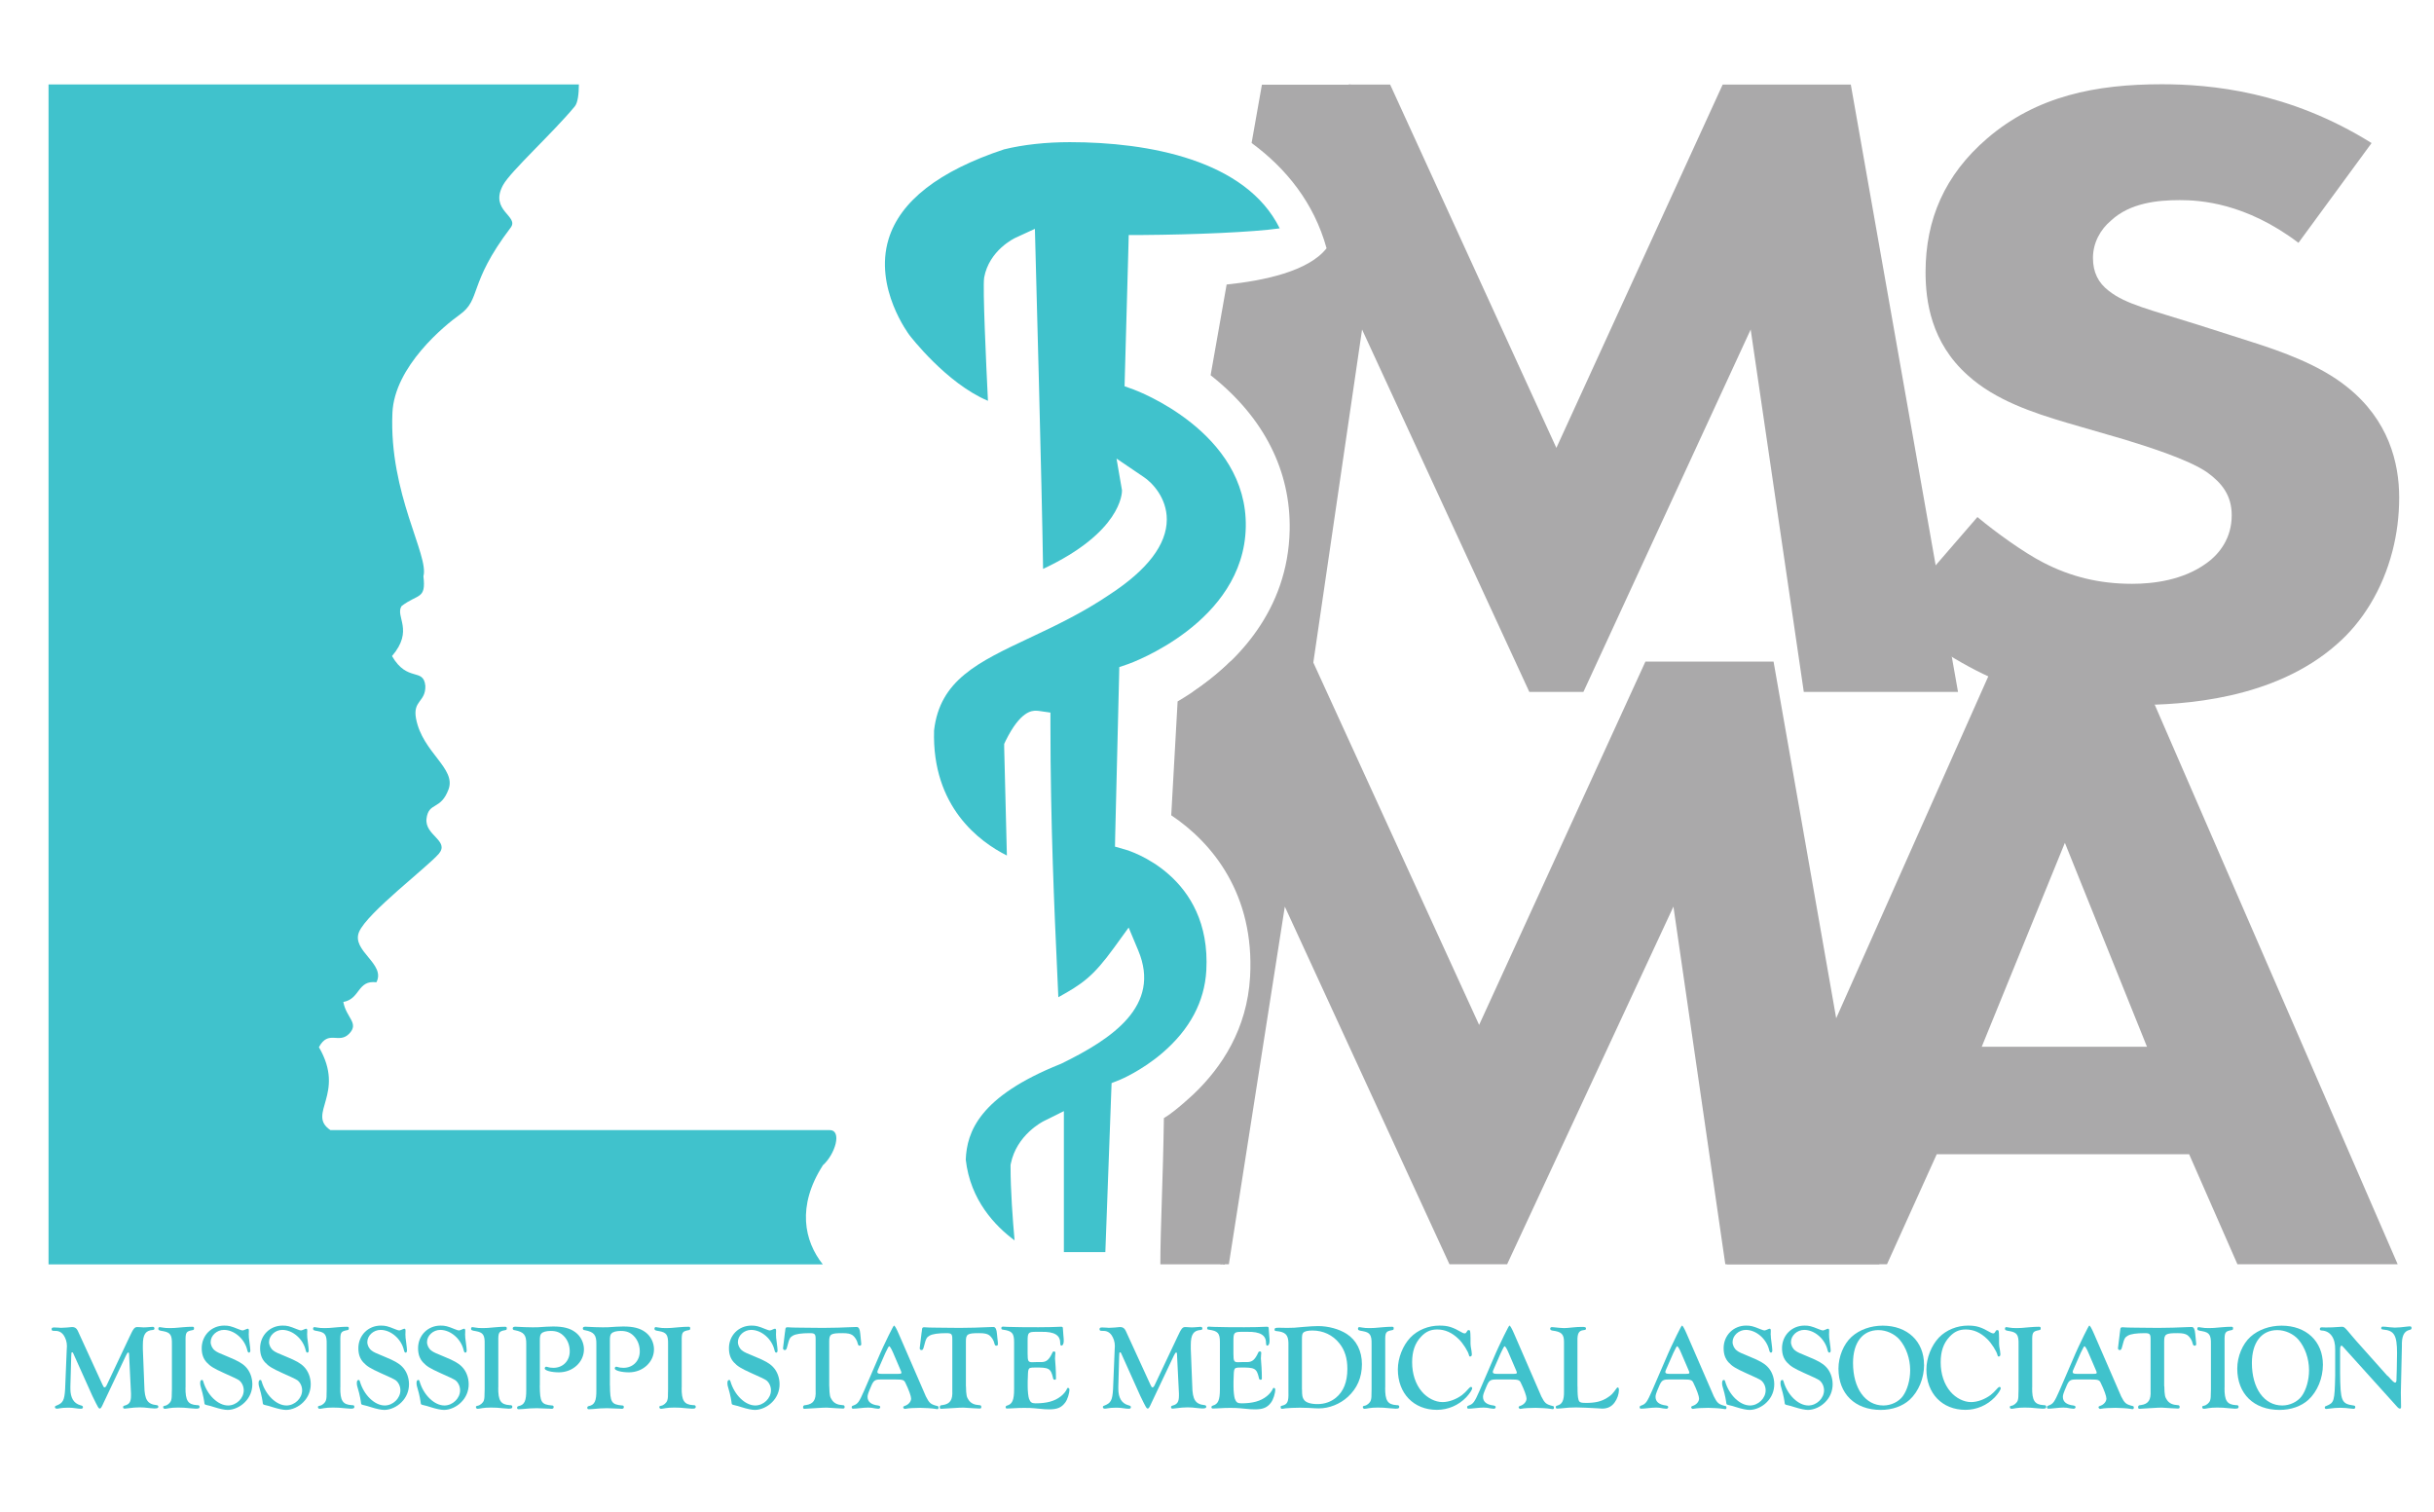 <?xml version="1.0" encoding="UTF-8"?>
<svg xmlns="http://www.w3.org/2000/svg" id="Layer_1" version="1.1" viewBox="0 0 351 218">
  <!-- Generator: Adobe Illustrator 29.2.1, SVG Export Plug-In . SVG Version: 2.1.0 Build 116)  -->
  <defs>
    <style>
      .st0 {
        fill: #40c2cc;
      }

      .st1 {
        fill: #aaa9aa;
      }
    </style>
  </defs>
  <path class="st1" d="M174.85,181.97c-.02-.12-.04-.25-.06-.37.02.12.04.25.06.37"></path>
  <path class="st1" d="M174.96,182.75c-.01-.08-.02-.18-.04-.26.01.08.02.18.04.26"></path>
  <path class="st0" d="M14.72,199.56c.18.4.24.51.37.51.09,0,.23-.14.32-.37l3.24-6.86c.6-1.3.75-1.47,1.18-1.47l.37.02c.18.02.35.03.51.03.25,0,.54-.02.88-.05.14-.02.32-.03.4-.03.19,0,.28.07.28.24,0,.14-.07.19-.23.21-1.05.07-1.44.65-1.44,2.16v.58l.21,5.31c.03,2.02.46,2.65,1.77,2.79.18.02.25.09.25.25,0,.17-.16.23-.58.23-.1,0-.3-.02-.54-.04-.65-.09-1.24-.12-1.56-.12-.54,0-.88.03-2.12.18h-.05c-.16,0-.23-.07-.23-.21,0-.12.05-.18.24-.23.67-.18.9-.54.9-1.42v-.32l-.28-5.68c0-.16-.04-.23-.11-.23-.09,0-.19.12-.35.47l-3.23,6.82c-.28.63-.39.79-.51.79-.19,0-.23-.05-1.09-1.82l-2.75-6.12c-.05-.14-.09-.16-.16-.16-.12,0-.12.02-.14.6l-.12,4.33v.32c0,1.32.49,2.1,1.42,2.37.3.07.39.14.39.28,0,.16-.09.23-.3.23-.23,0-.26,0-1.16-.12-.16-.02-.39-.03-.74-.03-.44,0-.84.03-1.16.09-.16.04-.33.05-.4.05-.18,0-.28-.09-.28-.23,0-.1.05-.16.21-.21.95-.37,1.16-.75,1.26-2.37l.23-5.63.03-.58c0-.61-.18-1.14-.49-1.6-.35-.46-.75-.63-1.39-.6-.24,0-.33-.05-.33-.25,0-.17.09-.24.37-.24q.09,0,.7.03c.09.02.21.02.35.02.26,0,.53-.02.79-.04.33-.03.65-.07.75-.07.39,0,.63.16.81.53l3.51,7.66Z"></path>
  <path class="st0" d="M26.75,200.09c-.02,1.88.35,2.46,1.63,2.54.32,0,.4.05.4.25,0,.21-.12.26-.54.26-.18,0-.4-.02-.7-.05-.93-.09-1.19-.11-1.84-.11-.54,0-.96.03-1.3.09-.26.05-.51.09-.61.09-.18,0-.26-.11-.26-.26,0-.11.05-.14.25-.18.35-.05.77-.4.89-.75.1-.37.1-.42.12-1.63v-6.45c.03-1.37-.21-1.74-1.28-1.93-.58-.09-.68-.14-.68-.35,0-.14.07-.23.19-.23.09,0,.25.03.47.07.21.05.58.07,1.05.07.4,0,.79-.02,1.81-.12.58-.05.96-.07,1.37-.07.21,0,.26.05.26.21,0,.21-.03.24-.24.28-.91.17-1,.32-.98,1.63v6.65Z"></path>
  <path class="st0" d="M35.88,192.53c0,.28,0,.32.12,1.21.05.35.1.84.1,1,0,.19-.07.32-.19.32s-.19-.11-.24-.32c-.37-1.65-1.88-2.96-3.38-2.96-1.02,0-1.91.82-1.91,1.75,0,.46.24.96.63,1.24.3.23.56.35,1.91.9,1.37.56,2.02.93,2.51,1.44.6.61.96,1.54.96,2.51s-.37,1.88-1.07,2.58c-.67.69-1.65,1.12-2.49,1.12-.42,0-1.11-.14-1.93-.4-.6-.19-.61-.19-.88-.25-.35-.09-.39-.09-.46-.14-.07-.07-.09-.12-.12-.46-.02-.21-.14-.75-.24-1.18-.33-1.14-.33-1.16-.33-1.47,0-.28.09-.42.26-.42.09,0,.14.05.18.21.56,1.95,2.12,3.47,3.58,3.47,1.19,0,2.26-1.03,2.26-2.19,0-.56-.26-1.12-.67-1.44q-.32-.23-2.23-1.07c-1.44-.65-1.93-.96-2.44-1.51-.49-.53-.72-1.19-.72-2.05,0-1.84,1.4-3.26,3.24-3.26.67,0,.96.07,2.12.54.28.11.44.16.54.16q.12,0,.58-.21s.09-.04.14-.04c.14,0,.18.07.18.32l-.02.6Z"></path>
  <path class="st0" d="M44.3,192.53c0,.28,0,.32.12,1.21.05.35.1.84.1,1,0,.19-.07.32-.19.32s-.19-.11-.24-.32c-.37-1.65-1.88-2.96-3.38-2.96-1.02,0-1.91.82-1.91,1.75,0,.46.24.96.63,1.24.3.23.56.35,1.91.9,1.37.56,2.02.93,2.51,1.44.6.61.96,1.54.96,2.51s-.37,1.88-1.07,2.58c-.67.69-1.65,1.12-2.49,1.12-.42,0-1.11-.14-1.93-.4-.6-.19-.61-.19-.88-.25-.35-.09-.39-.09-.46-.14-.07-.07-.09-.12-.12-.46-.02-.21-.14-.75-.24-1.18-.33-1.14-.33-1.16-.33-1.47,0-.28.09-.42.26-.42.09,0,.14.05.18.21.56,1.95,2.12,3.47,3.58,3.47,1.19,0,2.26-1.03,2.26-2.19,0-.56-.26-1.12-.67-1.44q-.32-.23-2.23-1.07c-1.44-.65-1.93-.96-2.44-1.51-.49-.53-.72-1.19-.72-2.05,0-1.84,1.4-3.26,3.24-3.26.67,0,.96.07,2.12.54.28.11.44.16.54.16q.12,0,.58-.21s.09-.04.14-.04c.14,0,.18.07.18.32l-.02.6Z"></path>
  <path class="st0" d="M49.07,200.09c-.02,1.88.35,2.46,1.63,2.54.32,0,.4.05.4.25,0,.21-.12.26-.54.26-.18,0-.4-.02-.7-.05-.93-.09-1.19-.11-1.84-.11-.54,0-.96.03-1.3.09-.26.05-.51.09-.61.09-.18,0-.26-.11-.26-.26,0-.11.05-.14.25-.18.35-.05.77-.4.89-.75.11-.37.11-.42.12-1.63v-6.45c.03-1.37-.21-1.74-1.28-1.93-.58-.09-.68-.14-.68-.35,0-.14.07-.23.19-.23.09,0,.25.03.47.07.21.05.58.07,1.05.07.4,0,.79-.02,1.81-.12.58-.05.96-.07,1.37-.07.21,0,.26.05.26.21,0,.21-.03.24-.24.28-.91.17-1,.32-.98,1.63v6.65Z"></path>
  <path class="st0" d="M58.47,192.53c0,.28,0,.32.12,1.21.05.35.1.84.1,1,0,.19-.07.32-.19.32s-.19-.11-.24-.32c-.37-1.65-1.88-2.96-3.38-2.96-1.02,0-1.91.82-1.91,1.75,0,.46.24.96.63,1.24.3.23.56.35,1.91.9,1.37.56,2.02.93,2.51,1.44.6.61.96,1.54.96,2.51s-.37,1.88-1.07,2.58c-.67.69-1.65,1.12-2.49,1.12-.42,0-1.11-.14-1.93-.4-.6-.19-.61-.19-.88-.25-.35-.09-.39-.09-.46-.14-.07-.07-.09-.12-.12-.46-.02-.21-.14-.75-.24-1.18-.33-1.14-.33-1.16-.33-1.47,0-.28.09-.42.26-.42.09,0,.14.05.18.21.56,1.95,2.12,3.47,3.58,3.47,1.19,0,2.26-1.03,2.26-2.19,0-.56-.26-1.12-.67-1.44q-.32-.23-2.23-1.07c-1.44-.65-1.93-.96-2.44-1.51-.49-.53-.72-1.19-.72-2.05,0-1.84,1.4-3.26,3.24-3.26.67,0,.96.07,2.12.54.28.11.44.16.54.16q.12,0,.58-.21s.09-.04.14-.04c.14,0,.18.07.18.32l-.02.6Z"></path>
  <path class="st0" d="M67.08,192.53c0,.28,0,.32.12,1.21.05.35.1.84.1,1,0,.19-.07.32-.19.32s-.19-.11-.24-.32c-.37-1.65-1.88-2.96-3.38-2.96-1.02,0-1.91.82-1.91,1.75,0,.46.24.96.63,1.24.3.23.56.35,1.91.9,1.37.56,2.02.93,2.51,1.44.6.61.96,1.54.96,2.51s-.37,1.88-1.07,2.58c-.67.69-1.65,1.12-2.49,1.12-.42,0-1.11-.14-1.93-.4-.6-.19-.61-.19-.88-.25-.35-.09-.39-.09-.46-.14-.07-.07-.09-.12-.12-.46-.02-.21-.14-.75-.24-1.18-.33-1.14-.33-1.16-.33-1.47,0-.28.09-.42.26-.42.09,0,.14.05.18.21.56,1.95,2.12,3.47,3.58,3.47,1.19,0,2.26-1.03,2.26-2.19,0-.56-.26-1.12-.67-1.44q-.32-.23-2.23-1.07c-1.44-.65-1.93-.96-2.44-1.51-.49-.53-.72-1.19-.72-2.05,0-1.84,1.4-3.26,3.24-3.26.67,0,.96.07,2.12.54.28.11.44.16.54.16q.12,0,.58-.21s.09-.04.14-.04c.14,0,.18.07.18.32l-.02.6Z"></path>
  <path class="st0" d="M71.85,200.09c-.02,1.88.35,2.46,1.63,2.54.32,0,.4.05.4.25,0,.21-.12.26-.54.26-.18,0-.4-.02-.7-.05-.93-.09-1.19-.11-1.84-.11-.54,0-.96.03-1.3.09-.26.05-.51.09-.61.09-.17,0-.26-.11-.26-.26,0-.11.05-.14.24-.18.35-.05.77-.4.9-.75.1-.37.1-.42.12-1.63v-6.45c.04-1.37-.21-1.74-1.28-1.93-.58-.09-.68-.14-.68-.35,0-.14.07-.23.19-.23.09,0,.25.03.47.07.21.05.58.07,1.05.07.4,0,.79-.02,1.81-.12.58-.05.96-.07,1.37-.07.21,0,.26.05.26.21,0,.21-.03.24-.24.28-.91.17-1,.32-.98,1.63v6.65Z"></path>
  <path class="st0" d="M77.84,199.79c.02,2.44.21,2.75,1.77,2.89.16,0,.23.07.23.23,0,.18-.09.25-.33.25l-.25-.02-.56-.02q-.98-.05-1.28-.05c-.72,0-1.18.04-2.03.12-.19.02-.44.03-.56.03-.19,0-.26-.05-.26-.21,0-.14.07-.21.21-.24.86-.18,1.12-.75,1.11-2.35v-6.59c.02-1.3-.33-1.75-1.63-2-.23-.02-.32-.1-.32-.26,0-.18.11-.25.42-.25l.35.02c.54.03,1.44.07,2.12.07s.65,0,1.98-.09c.32-.02.67-.03.96-.03,1.44,0,2.42.24,3.19.82.77.56,1.25,1.51,1.25,2.47,0,1.84-1.61,3.32-3.61,3.32-1.09,0-2.05-.26-2.05-.56,0-.14.11-.25.21-.25.03,0,.09,0,.14.02.33.11.61.14.91.14,1.37,0,2.35-1,2.35-2.38,0-.89-.31-1.68-.91-2.26-.49-.47-1.03-.68-1.82-.68-.67,0-1.16.14-1.37.39-.16.16-.21.44-.21.98v6.51Z"></path>
  <path class="st0" d="M87.96,199.79c.02,2.44.21,2.75,1.77,2.89.16,0,.23.07.23.23,0,.18-.09.25-.33.25l-.25-.02-.56-.02q-.98-.05-1.28-.05c-.72,0-1.18.04-2.03.12-.19.02-.44.03-.56.03-.19,0-.26-.05-.26-.21,0-.14.07-.21.21-.24.86-.18,1.12-.75,1.1-2.35v-6.59c.02-1.3-.33-1.75-1.63-2-.23-.02-.32-.1-.32-.26,0-.18.1-.25.42-.25l.35.02c.54.03,1.44.07,2.12.07s.65,0,1.98-.09c.32-.02.67-.03.96-.03,1.44,0,2.42.24,3.19.82.77.56,1.24,1.51,1.24,2.47,0,1.84-1.61,3.32-3.61,3.32-1.09,0-2.05-.26-2.05-.56,0-.14.1-.25.21-.25.03,0,.09,0,.14.02.33.11.61.14.91.14,1.37,0,2.35-1,2.35-2.38,0-.89-.32-1.68-.91-2.26-.49-.47-1.03-.68-1.82-.68-.67,0-1.16.14-1.37.39-.16.16-.21.44-.21.98v6.51Z"></path>
  <path class="st0" d="M98.3,200.09c-.02,1.88.35,2.46,1.63,2.54.32,0,.4.05.4.25,0,.21-.12.26-.54.26-.18,0-.4-.02-.7-.05-.93-.09-1.19-.11-1.84-.11-.54,0-.96.03-1.3.09-.26.05-.51.09-.61.09-.18,0-.26-.11-.26-.26,0-.11.05-.14.25-.18.35-.05.77-.4.89-.75.11-.37.11-.42.12-1.63v-6.45c.03-1.37-.21-1.74-1.28-1.93-.58-.09-.68-.14-.68-.35,0-.14.07-.23.19-.23.09,0,.25.03.47.07.21.05.58.07,1.05.07.4,0,.79-.02,1.81-.12.58-.05.96-.07,1.37-.07.21,0,.26.05.26.21,0,.21-.03.24-.24.28-.91.17-1,.32-.98,1.63v6.65Z"></path>
  <path class="st0" d="M111.91,192.53c0,.28,0,.32.12,1.21.05.35.1.84.1,1,0,.19-.07.32-.19.32s-.19-.11-.24-.32c-.37-1.65-1.88-2.96-3.38-2.96-1.02,0-1.91.82-1.91,1.75,0,.46.24.96.63,1.24.3.23.56.35,1.91.9,1.37.56,2.02.93,2.51,1.44.6.61.96,1.54.96,2.51s-.37,1.88-1.07,2.58c-.67.69-1.65,1.12-2.49,1.12-.42,0-1.11-.14-1.93-.4-.6-.19-.61-.19-.88-.25-.35-.09-.39-.09-.46-.14-.07-.07-.09-.12-.12-.46-.02-.21-.14-.75-.24-1.18-.33-1.14-.33-1.16-.33-1.47,0-.28.09-.42.26-.42.09,0,.14.05.18.21.56,1.95,2.12,3.47,3.58,3.47,1.19,0,2.26-1.03,2.26-2.19,0-.56-.26-1.12-.67-1.44q-.32-.23-2.23-1.07c-1.44-.65-1.93-.96-2.44-1.51-.49-.53-.72-1.19-.72-2.05,0-1.84,1.4-3.26,3.24-3.26.67,0,.96.07,2.12.54.28.11.44.16.54.16q.12,0,.58-.21s.09-.04.14-.04c.14,0,.18.07.18.32l-.02.6Z"></path>
  <path class="st0" d="M119.59,199.91c.03,1.3.09,1.56.4,2,.32.46.81.68,1.49.72.24,0,.32.07.32.26,0,.18-.05.23-.26.23q-.05,0-.86-.04-1.16-.09-1.42-.09c-.44,0-.54,0-1.6.07l-1.18.07c-.19.02-.35.03-.46.03-.14,0-.21-.07-.21-.21,0-.24.09-.32.42-.33,1.07-.16,1.46-.74,1.39-2.07v-7.44c0-.74-.12-.86-.86-.86-1.19,0-1.98.12-2.4.35-.44.25-.54.42-.81,1.49-.12.49-.19.6-.37.6-.16,0-.26-.1-.26-.26q0-.05.05-.44.03-.23.12-.98c.03-.25.07-.51.09-.75.04-.19.05-.37.07-.53.02-.26.09-.33.33-.33.03,0,.19,0,.32.02.16.02.53.02.95.03l1.75.02q1.68.02,2.11.02c.98,0,3.3-.05,4.23-.11l.61-.02q.44,0,.51,1c.03.4.07.63.07.7.03.23.07.63.07.74,0,.18-.07.26-.23.26s-.21-.07-.28-.32c-.09-.46-.42-.95-.74-1.19-.32-.21-.68-.3-1.46-.3-1.68,0-1.91.14-1.91,1.19v6.45Z"></path>
  <path class="st0" d="M128.8,195.09c-.25-.58-.47-.95-.58-.95q-.09,0-.54.96l-1,2.28q-.16.35-.16.46c0,.21.16.28.63.28h2.33c.44,0,.51-.04.51-.18,0-.03,0-.07-.07-.24l-1.12-2.61ZM133.48,201.3c.54,1.07.72,1.21,1.7,1.46.12.02.16.07.16.24,0,.14-.07.21-.19.21-.03,0-.12-.02-.33-.05-.35-.07-1.49-.14-2.12-.14-.77,0-1.7.05-2,.12-.09.02-.16.03-.21.03-.12,0-.24-.12-.24-.24,0-.09.05-.12.19-.18.54-.16.95-.61.95-1.07,0-.33-.33-1.26-.82-2.26-.19-.42-.39-.49-1.42-.49h-2.16c-.81,0-1.02.14-1.37.98-.42.98-.51,1.24-.51,1.53,0,.7.51,1.12,1.51,1.24.23.04.32.11.32.23,0,.14-.12.24-.28.24-.12,0-.28-.02-.46-.05-.39-.09-.7-.12-1-.12s-.61.02-1.77.14l-.4.02c-.14,0-.21-.07-.21-.21,0-.12.05-.19.25-.25.63-.23.81-.46,1.56-2.17l2.33-5.4c.19-.42.33-.74.4-.88l.79-1.65q.7-1.42.77-1.42c.12,0,.35.42.68,1.18l3.89,8.96Z"></path>
  <path class="st0" d="M139.3,199.91c.03,1.3.09,1.56.4,2,.32.46.81.68,1.49.72.24,0,.32.07.32.26,0,.18-.05.23-.26.23q-.05,0-.86-.04-1.16-.09-1.42-.09c-.44,0-.54,0-1.6.07l-1.18.07c-.19.02-.35.03-.46.03-.14,0-.21-.07-.21-.21,0-.24.09-.32.42-.33,1.07-.16,1.46-.74,1.39-2.07v-7.44c0-.74-.12-.86-.86-.86-1.19,0-1.98.12-2.4.35-.44.25-.54.42-.81,1.49-.12.49-.19.6-.37.6-.16,0-.26-.1-.26-.26q0-.05.05-.44.03-.23.12-.98c.03-.25.07-.51.09-.75.04-.19.05-.37.07-.53.02-.26.09-.33.33-.33.03,0,.19,0,.32.02.16.02.53.02.95.03l1.75.02q1.68.02,2.11.02c.98,0,3.3-.05,4.23-.11l.61-.02q.44,0,.51,1c.03.4.07.63.07.7.04.23.07.63.07.74,0,.18-.07.26-.23.26s-.21-.07-.28-.32c-.09-.46-.42-.95-.74-1.19-.32-.21-.68-.3-1.46-.3-1.68,0-1.91.14-1.91,1.19v6.45Z"></path>
  <path class="st0" d="M148.19,195.21c0,1.09.09,1.23.67,1.23l.65-.02h.72c.68-.02,1.07-.35,1.53-1.35.05-.14.12-.18.24-.18s.19.07.19.21c0,.07-.02.23-.03.4-.02.14-.02.26-.02.4q0,.18.09,1.26c.03.46.05,1.1.05,1.6,0,.16-.05.21-.18.21-.16,0-.23-.09-.26-.32-.32-1.33-.58-1.47-2.66-1.44-.58,0-.77.05-.86.3-.07.25-.09.4-.12,1.68v.77c0,.67.09,1.46.19,1.74.19.53.4.67.95.67,1.61,0,2.77-.31,3.65-1.02.39-.3.75-.74.89-1.1.03-.07.07-.11.11-.11.14,0,.23.11.23.23,0,.58-.28,1.45-.61,1.89-.53.72-1.16.98-2.28.98-.51,0-.61,0-2.21-.16-.37-.04-.82-.05-1.4-.05-.61,0-.67,0-1.96.07l-.51.02c-.16,0-.23-.05-.23-.19,0-.11.05-.18.19-.23.77-.21,1.03-.79,1.03-2.37v-6.79c0-1.3-.3-1.61-1.61-1.79-.18-.02-.23-.07-.23-.25,0-.12.09-.19.26-.19l.28.02.42.02c1.46.04,2.3.05,4.38.05.81,0,2.75-.03,3.17-.07h.14c.18,0,.23.07.23.28.02.18.03.42.05.7.07.77.07.86.07,1.07,0,.4-.14.67-.33.67-.12,0-.16-.07-.18-.39,0-1.12-.84-1.63-2.68-1.6h-.81c-1.1,0-1.21.12-1.21,1.28v1.84Z"></path>
  <path class="st0" d="M165.84,199.56c.18.4.24.51.37.51.09,0,.23-.14.32-.37l3.24-6.86c.6-1.3.75-1.47,1.18-1.47l.37.02c.18.02.35.03.51.03.25,0,.54-.02.88-.05.14-.02.32-.03.4-.03.19,0,.28.07.28.24,0,.14-.07.19-.23.21-1.05.07-1.44.65-1.44,2.16v.58l.21,5.31c.03,2.02.46,2.65,1.77,2.79.18.02.25.09.25.25,0,.17-.16.23-.58.23-.1,0-.3-.02-.54-.04-.65-.09-1.24-.12-1.56-.12-.54,0-.88.03-2.12.18h-.05c-.16,0-.23-.07-.23-.21,0-.12.05-.18.24-.23.67-.18.9-.54.9-1.42v-.32l-.28-5.68c0-.16-.04-.23-.11-.23-.09,0-.19.12-.35.47l-3.23,6.82c-.28.63-.39.79-.51.79-.19,0-.23-.05-1.09-1.82l-2.75-6.12c-.05-.14-.09-.16-.16-.16-.12,0-.12.02-.14.6l-.12,4.33v.32c0,1.32.49,2.1,1.42,2.37.3.07.39.14.39.28,0,.16-.09.23-.3.23-.23,0-.26,0-1.16-.12-.16-.02-.39-.03-.74-.03-.44,0-.84.03-1.16.09-.16.04-.33.05-.4.05-.18,0-.28-.09-.28-.23,0-.1.05-.16.21-.21.95-.37,1.16-.75,1.26-2.37l.23-5.63.03-.58c0-.61-.18-1.14-.49-1.6-.35-.46-.75-.63-1.39-.6-.24,0-.33-.05-.33-.25,0-.17.09-.24.37-.24q.09,0,.7.03c.09.02.21.02.35.02.26,0,.53-.02.79-.04.33-.03.65-.07.75-.07.39,0,.63.16.81.53l3.51,7.66Z"></path>
  <path class="st0" d="M177.87,195.21c0,1.09.09,1.23.67,1.23l.65-.02h.72c.68-.02,1.07-.35,1.53-1.35.05-.14.12-.18.25-.18s.19.07.19.21c0,.07-.02.23-.03.4-.02.14-.02.26-.02.4q0,.18.09,1.26c.03.46.05,1.1.05,1.6,0,.16-.05.21-.18.21-.16,0-.23-.09-.26-.32-.32-1.33-.58-1.47-2.67-1.44-.58,0-.77.05-.86.3-.07.25-.09.4-.12,1.68v.77c0,.67.09,1.46.19,1.74.19.53.4.67.95.67,1.61,0,2.77-.31,3.65-1.02.39-.3.75-.74.89-1.1.04-.07.07-.11.11-.11.14,0,.23.11.23.23,0,.58-.28,1.45-.61,1.89-.53.72-1.16.98-2.28.98-.51,0-.61,0-2.21-.16-.37-.04-.82-.05-1.4-.05-.61,0-.67,0-1.96.07l-.51.02c-.16,0-.23-.05-.23-.19,0-.11.05-.18.19-.23.77-.21,1.03-.79,1.03-2.37v-6.79c0-1.3-.3-1.61-1.61-1.79-.18-.02-.23-.07-.23-.25,0-.12.09-.19.26-.19l.28.02.42.02c1.46.04,2.3.05,4.38.05.81,0,2.75-.03,3.17-.07h.14c.17,0,.23.07.23.28.02.18.03.42.05.7.07.77.07.86.07,1.07,0,.4-.14.67-.33.67-.12,0-.16-.07-.18-.39,0-1.12-.84-1.63-2.68-1.6h-.81c-1.1,0-1.21.12-1.21,1.28v1.84Z"></path>
  <path class="st0" d="M187.76,200.37c0,.88.05,1.18.3,1.51.28.39.98.6,1.96.6s1.89-.32,2.61-.9c1.12-.91,1.67-2.3,1.67-4.19,0-1.51-.37-2.7-1.16-3.68-.95-1.19-2.32-1.84-3.88-1.84-.68,0-1.14.11-1.33.33-.14.16-.18.35-.18,1v7.17ZM185.8,193.65c-.03-1.18-.46-1.58-1.74-1.7-.19,0-.26-.07-.26-.23,0-.19.11-.25.56-.25h.18c.54.02.93.02,1.09.02.77,0,1.18-.02,2.35-.14.81-.07,1.56-.12,2.09-.12,1.49,0,3.02.42,4.12,1.12,1.42.91,2.21,2.47,2.21,4.38s-.7,3.49-2.02,4.7c-1.14,1.05-2.7,1.67-4.19,1.67-.25,0-.79-.02-1.49-.07-.42-.02-.82-.03-1.23-.03-.7,0-1.81.05-2.07.09-.25.05-.46.07-.53.07-.14,0-.19-.09-.19-.26,0-.12.03-.16.21-.19.77-.19.95-.56.91-1.95v-7.1Z"></path>
  <path class="st0" d="M199.75,200.09c-.02,1.88.35,2.46,1.63,2.54.32,0,.4.05.4.25,0,.21-.12.26-.54.26-.18,0-.4-.02-.7-.05-.93-.09-1.19-.11-1.84-.11-.54,0-.96.03-1.3.09-.26.05-.51.09-.61.09-.18,0-.26-.11-.26-.26,0-.11.05-.14.24-.18.35-.05.77-.4.9-.75.11-.37.11-.42.12-1.63v-6.45c.03-1.37-.21-1.74-1.28-1.93-.58-.09-.68-.14-.68-.35,0-.14.07-.23.19-.23.09,0,.25.03.47.07.21.05.58.07,1.05.07.4,0,.79-.02,1.81-.12.58-.05.96-.07,1.37-.07.21,0,.26.05.26.21,0,.21-.03.24-.24.28-.91.17-1,.32-.98,1.63v6.65Z"></path>
  <path class="st0" d="M212.06,193.77c.02.33.02.39.14,1.03.03.16.05.37.05.49,0,.23-.09.33-.25.33-.1,0-.14-.05-.17-.21-.11-.53-.88-1.74-1.49-2.32-.96-.93-1.96-1.37-3.09-1.37-.95,0-1.65.32-2.33,1.05-.88.93-1.28,2.12-1.28,3.68,0,1.67.49,3.16,1.4,4.23.79.93,1.93,1.51,2.98,1.51.91,0,1.98-.39,2.82-1.02q.35-.25,1.05-1.03c.09-.09.18-.14.23-.14.09,0,.18.09.18.18,0,.24-.39.82-.86,1.32-1.12,1.16-2.63,1.81-4.23,1.81-3.35,0-5.63-2.37-5.63-5.84,0-1.63.72-3.45,1.81-4.59,1.05-1.09,2.6-1.72,4.19-1.72,1.24,0,1.89.21,3.3,1.02.11.07.23.1.32.1.16,0,.18,0,.42-.4.04-.03.09-.07.16-.07.24,0,.26.05.28,1.17v.79Z"></path>
  <path class="st0" d="M217.55,195.09c-.24-.58-.47-.95-.58-.95q-.09,0-.54.96l-1,2.28q-.16.35-.16.46c0,.21.16.28.63.28h2.33c.44,0,.51-.04.51-.18,0-.03,0-.07-.07-.24l-1.12-2.61ZM222.23,201.3c.54,1.07.72,1.21,1.7,1.46.12.02.16.07.16.24,0,.14-.07.21-.19.21-.04,0-.12-.02-.33-.05-.35-.07-1.49-.14-2.12-.14-.77,0-1.7.05-2,.12-.09.02-.16.03-.21.03-.12,0-.24-.12-.24-.24,0-.09.05-.12.19-.18.54-.16.95-.61.95-1.07,0-.33-.33-1.26-.82-2.26-.19-.42-.39-.49-1.42-.49h-2.16c-.81,0-1.02.14-1.37.98-.42.98-.51,1.24-.51,1.53,0,.7.51,1.12,1.51,1.24.23.04.32.11.32.23,0,.14-.12.24-.28.24-.12,0-.28-.02-.46-.05-.39-.09-.7-.12-1-.12s-.61.02-1.77.14l-.4.02c-.14,0-.21-.07-.21-.21,0-.12.05-.19.25-.25.63-.23.81-.46,1.56-2.17l2.33-5.4c.19-.42.33-.74.4-.88l.79-1.65q.7-1.42.77-1.42c.12,0,.35.42.68,1.18l3.89,8.96Z"></path>
  <path class="st0" d="M227.49,199.91c0,1.1.03,1.53.14,1.93.1.39.32.47,1.09.47,1.33,0,2.23-.21,3.05-.74.58-.37.74-.51,1.37-1.39.05-.07.09-.1.14-.1.12,0,.18.12.18.4,0,.54-.24,1.25-.61,1.75-.42.6-1.02.9-1.79.9-.14,0-.47-.02-.82-.05-.75-.05-2.44-.12-2.96-.12-.68,0-1.3.03-2.21.14-.28.02-.42.03-.49.03-.16,0-.23-.07-.23-.21,0-.12.05-.18.23-.23.7-.18.98-.75.96-2.03v-7.15c0-1.12-.37-1.47-1.67-1.63-.21-.04-.32-.12-.32-.26,0-.16.09-.24.24-.24l.26.02c.42.05,1.24.12,1.49.12.28,0,.63-.03,1.3-.1.56-.05.79-.07,1.33-.07.44,0,.54.05.54.24,0,.16-.07.19-.37.23-.67.07-.89.49-.86,1.6v6.51Z"></path>
  <path class="st0" d="M242.43,195.09c-.24-.58-.47-.95-.58-.95q-.09,0-.54.96l-1,2.28q-.16.35-.16.46c0,.21.16.28.63.28h2.33c.44,0,.51-.04.51-.18,0-.03,0-.07-.07-.24l-1.12-2.61ZM247.11,201.3c.54,1.07.72,1.21,1.7,1.46.12.02.16.07.16.24,0,.14-.07.21-.19.21-.04,0-.12-.02-.33-.05-.35-.07-1.49-.14-2.12-.14-.77,0-1.7.05-2,.12-.09.02-.16.03-.21.03-.12,0-.24-.12-.24-.24,0-.09.05-.12.19-.18.54-.16.95-.61.95-1.07,0-.33-.33-1.26-.82-2.26-.19-.42-.39-.49-1.42-.49h-2.16c-.81,0-1.02.14-1.37.98-.42.98-.51,1.24-.51,1.53,0,.7.51,1.12,1.51,1.24.23.04.32.11.32.23,0,.14-.12.24-.28.24-.12,0-.28-.02-.46-.05-.39-.09-.7-.12-1-.12s-.61.02-1.77.14l-.4.02c-.14,0-.21-.07-.21-.21,0-.12.05-.19.25-.25.63-.23.81-.46,1.56-2.17l2.33-5.4c.19-.42.33-.74.4-.88l.79-1.65q.7-1.42.77-1.42c.12,0,.35.42.68,1.18l3.89,8.96Z"></path>
  <path class="st0" d="M255.36,192.53c0,.28,0,.32.12,1.21.05.35.1.84.1,1,0,.19-.07.32-.19.32s-.19-.11-.25-.32c-.37-1.65-1.88-2.96-3.38-2.96-1.02,0-1.91.82-1.91,1.75,0,.46.24.96.63,1.24.3.23.56.35,1.91.9,1.37.56,2.02.93,2.51,1.44.6.61.96,1.54.96,2.51s-.37,1.88-1.07,2.58c-.67.69-1.65,1.12-2.49,1.12-.42,0-1.1-.14-1.93-.4-.6-.19-.61-.19-.88-.25-.35-.09-.39-.09-.46-.14-.07-.07-.09-.12-.12-.46-.02-.21-.14-.75-.24-1.18-.33-1.14-.33-1.16-.33-1.47,0-.28.09-.42.26-.42.09,0,.14.05.18.21.56,1.95,2.12,3.47,3.58,3.47,1.19,0,2.26-1.03,2.26-2.19,0-.56-.26-1.12-.67-1.44q-.32-.23-2.23-1.07c-1.44-.65-1.93-.96-2.44-1.51-.49-.53-.72-1.19-.72-2.05,0-1.84,1.4-3.26,3.24-3.26.67,0,.96.07,2.12.54.28.11.44.16.54.16q.12,0,.58-.21s.09-.04.14-.04c.14,0,.18.07.18.32l-.02.6Z"></path>
  <path class="st0" d="M263.77,192.53c0,.28,0,.32.12,1.21.05.35.11.84.11,1,0,.19-.07.32-.19.32s-.19-.11-.25-.32c-.37-1.65-1.88-2.96-3.38-2.96-1.02,0-1.91.82-1.91,1.75,0,.46.24.96.63,1.24.3.23.56.35,1.91.9,1.37.56,2.02.93,2.51,1.44.6.61.96,1.54.96,2.51s-.37,1.88-1.07,2.58c-.67.69-1.65,1.12-2.49,1.12-.42,0-1.1-.14-1.93-.4-.6-.19-.61-.19-.88-.25-.35-.09-.39-.09-.46-.14-.07-.07-.09-.12-.12-.46-.02-.21-.14-.75-.24-1.18-.33-1.14-.33-1.16-.33-1.47,0-.28.09-.42.26-.42.09,0,.14.05.18.21.56,1.95,2.12,3.47,3.58,3.47,1.19,0,2.26-1.03,2.26-2.19,0-.56-.26-1.12-.67-1.44q-.31-.23-2.23-1.07c-1.44-.65-1.93-.96-2.44-1.51-.49-.53-.72-1.19-.72-2.05,0-1.84,1.4-3.26,3.24-3.26.67,0,.96.07,2.12.54.28.11.44.16.54.16q.12,0,.58-.21s.09-.04.14-.04c.14,0,.18.07.18.32l-.02.6Z"></path>
  <path class="st0" d="M267.22,196.56c0,3.65,1.77,6.12,4.38,6.12,1.11,0,2.19-.53,2.79-1.33.65-.88,1.07-2.33,1.07-3.75,0-1.67-.58-3.31-1.53-4.42-.74-.84-1.91-1.37-3.05-1.37-2.28,0-3.66,1.79-3.66,4.75M277.47,196.79c0,1.95-.79,3.87-2.09,5.07-1.02.93-2.51,1.46-4.16,1.46-3.72,0-6.1-2.33-6.1-5.96,0-1.74.75-3.54,1.89-4.58,1.14-1.03,2.77-1.61,4.49-1.61,3.56,0,5.96,2.26,5.96,5.63"></path>
  <path class="st0" d="M288.28,193.77c.02.33.02.39.14,1.03.03.16.05.37.05.49,0,.23-.09.33-.25.33-.1,0-.14-.05-.17-.21-.11-.53-.88-1.74-1.49-2.32-.96-.93-1.96-1.37-3.09-1.37-.95,0-1.65.32-2.33,1.05-.88.93-1.28,2.12-1.28,3.68,0,1.67.49,3.16,1.4,4.23.79.93,1.93,1.51,2.98,1.51.91,0,1.98-.39,2.82-1.02q.35-.25,1.05-1.03c.09-.09.18-.14.23-.14.09,0,.18.09.18.18,0,.24-.39.82-.86,1.32-1.12,1.16-2.63,1.81-4.23,1.81-3.35,0-5.63-2.37-5.63-5.84,0-1.63.72-3.45,1.81-4.59,1.05-1.09,2.6-1.72,4.19-1.72,1.24,0,1.89.21,3.3,1.02.11.07.23.1.32.1.16,0,.18,0,.42-.4.04-.03.09-.07.16-.07.25,0,.26.05.28,1.17v.79Z"></path>
  <path class="st0" d="M293.05,200.09c-.02,1.88.35,2.46,1.63,2.54.32,0,.4.05.4.25,0,.21-.12.26-.54.26-.18,0-.4-.02-.7-.05-.93-.09-1.19-.11-1.84-.11-.54,0-.96.03-1.3.09-.26.05-.51.09-.61.09-.18,0-.26-.11-.26-.26,0-.11.05-.14.24-.18.35-.05.77-.4.9-.75.1-.37.1-.42.12-1.63v-6.45c.03-1.37-.21-1.74-1.28-1.93-.58-.09-.68-.14-.68-.35,0-.14.07-.23.19-.23.09,0,.25.03.47.07.21.05.58.07,1.05.07.4,0,.79-.02,1.81-.12.58-.05.96-.07,1.37-.07.21,0,.26.05.26.21,0,.21-.03.24-.24.28-.91.17-1,.32-.98,1.63v6.65Z"></path>
  <path class="st0" d="M301.17,195.09c-.24-.58-.47-.95-.58-.95q-.09,0-.54.96l-1,2.28q-.16.35-.16.46c0,.21.16.28.63.28h2.33c.44,0,.51-.04.51-.18,0-.03,0-.07-.07-.24l-1.12-2.61ZM305.85,201.3c.54,1.07.72,1.21,1.7,1.46.12.02.16.07.16.24,0,.14-.07.21-.19.21-.04,0-.12-.02-.33-.05-.35-.07-1.49-.14-2.12-.14-.77,0-1.7.05-2,.12-.09.02-.16.03-.21.03-.12,0-.24-.12-.24-.24,0-.09.05-.12.19-.18.54-.16.95-.61.95-1.07,0-.33-.33-1.26-.82-2.26-.19-.42-.39-.49-1.42-.49h-2.16c-.81,0-1.02.14-1.37.98-.42.98-.51,1.24-.51,1.53,0,.7.51,1.12,1.51,1.24.23.04.32.11.32.23,0,.14-.12.24-.28.24-.12,0-.28-.02-.46-.05-.39-.09-.7-.12-1-.12s-.61.02-1.77.14l-.4.02c-.14,0-.21-.07-.21-.21,0-.12.05-.19.25-.25.63-.23.81-.46,1.56-2.17l2.33-5.4c.19-.42.33-.74.4-.88l.79-1.65q.7-1.42.77-1.42c.12,0,.35.42.68,1.18l3.89,8.96Z"></path>
  <path class="st0" d="M312.11,199.91c.03,1.3.09,1.56.4,2,.32.46.81.68,1.49.72.24,0,.32.07.32.26,0,.18-.05.23-.26.23q-.05,0-.86-.04-1.16-.09-1.42-.09c-.44,0-.54,0-1.6.07l-1.18.07c-.19.02-.35.03-.46.03-.14,0-.21-.07-.21-.21,0-.24.09-.32.42-.33,1.07-.16,1.45-.74,1.38-2.07v-7.44c0-.74-.12-.86-.86-.86-1.19,0-1.98.12-2.4.35-.44.25-.54.42-.81,1.49-.12.49-.19.6-.37.6-.16,0-.26-.1-.26-.26q0-.05.05-.44.03-.23.12-.98c.03-.25.07-.51.09-.75.03-.19.05-.37.07-.53.02-.26.09-.33.33-.33.03,0,.19,0,.32.02.16.02.53.02.95.03l1.75.02q1.68.02,2.11.02c.98,0,3.3-.05,4.23-.11l.61-.02q.44,0,.51,1c.04.4.07.63.07.7.03.23.07.63.07.74,0,.18-.07.26-.23.26s-.21-.07-.28-.32c-.09-.46-.42-.95-.74-1.19-.32-.21-.68-.3-1.46-.3-1.68,0-1.91.14-1.91,1.19v6.45Z"></path>
  <path class="st0" d="M320.79,200.09c-.02,1.88.35,2.46,1.63,2.54.32,0,.4.05.4.25,0,.21-.12.26-.54.26-.18,0-.4-.02-.7-.05-.93-.09-1.19-.11-1.84-.11-.54,0-.96.03-1.3.09-.26.05-.51.09-.61.09-.18,0-.26-.11-.26-.26,0-.11.05-.14.24-.18.35-.05.77-.4.9-.75.1-.37.1-.42.12-1.63v-6.45c.03-1.37-.21-1.74-1.28-1.93-.58-.09-.68-.14-.68-.35,0-.14.07-.23.19-.23.09,0,.25.03.47.07.21.05.58.07,1.05.07.4,0,.79-.02,1.81-.12.58-.05.96-.07,1.37-.07.21,0,.26.05.26.21,0,.21-.03.24-.24.28-.91.17-1,.32-.98,1.63v6.65Z"></path>
  <path class="st0" d="M324.74,196.56c0,3.65,1.77,6.12,4.38,6.12,1.1,0,2.19-.53,2.79-1.33.65-.88,1.07-2.33,1.07-3.75,0-1.67-.58-3.31-1.53-4.42-.74-.84-1.91-1.37-3.05-1.37-2.28,0-3.66,1.79-3.66,4.75M334.98,196.79c0,1.95-.79,3.87-2.09,5.07-1.02.93-2.51,1.46-4.16,1.46-3.72,0-6.1-2.33-6.1-5.96,0-1.74.75-3.54,1.9-4.58,1.14-1.03,2.77-1.61,4.49-1.61,3.56,0,5.96,2.26,5.96,5.63"></path>
  <path class="st0" d="M344.34,198.42c.7.79.91.96,1.05.96.1,0,.16-.09.19-.23.02-.16.09-3.03.09-4,0-2.6-.4-3.28-2-3.42-.21-.02-.28-.07-.28-.19,0-.16.07-.23.24-.23.26,0,.39.02,1,.09.26.03.54.05.72.05.39,0,1.09-.05,1.89-.16.1-.02.21-.02.28-.02.16,0,.24.07.24.23,0,.18-.07.23-.28.28-.81.18-1.16.91-1.11,2.37l-.12,5.35c-.03,1.02-.03,1.03-.03,1.33,0,.77.02,1.63.03,1.95v.12c0,.16-.05.23-.18.23-.09,0-.23-.09-.32-.19l-7.8-8.65c-.19-.21-.21-.23-.28-.23-.16,0-.21.16-.21.65v3.32c.04,4.02.19,4.4,1.93,4.65.19.02.26.09.26.23,0,.16-.09.25-.24.25-.05,0-.21-.02-.35-.03-.44-.07-1.16-.12-1.58-.12s-1.19.05-1.56.12c-.18.03-.37.05-.44.05-.16,0-.23-.07-.23-.21,0-.12.05-.18.24-.23,1.12-.47,1.18-.65,1.26-4.38v-3.72c.04-1.67-.7-2.72-1.95-2.77-.19-.02-.26-.07-.26-.21,0-.16.09-.25.26-.25l.58.02c.7,0,1.26-.02,1.82-.07.18-.02.35-.03.49-.03.32,0,.39.05.88.61q.09.11.65.77c.37.42.49.58.54.63l4.54,5.09Z"></path>
  <path class="st1" d="M174.89,182.3c-.02-.12-.04-.25-.06-.37.02.12.04.25.06.37"></path>
  <path class="st1" d="M174.75,181.4c-.02-.13-.04-.28-.07-.42.02.14.04.28.07.42"></path>
  <path class="st1" d="M175,183.08c0-.08-.02-.18-.04-.26.01.08.03.18.04.26"></path>
  <path class="st1" d="M174.37,178.99c-.03-.16-.06-.33-.09-.5.03.17.06.34.09.5"></path>
  <path class="st1" d="M173.95,176.55c-.03-.2-.07-.4-.11-.6.04.2.07.4.11.6"></path>
  <path class="st1" d="M174.72,181.08c-.02-.13-.04-.28-.07-.42.02.14.04.28.07.42"></path>
  <path class="st1" d="M174.17,177.81c-.03-.18-.06-.36-.09-.54.03.18.06.36.09.54"></path>
  <path class="st1" d="M174.56,180.08c-.02-.15-.05-.32-.08-.47.03.16.05.32.08.47"></path>
  <path class="st1" d="M174.41,179.31c-.03-.16-.06-.33-.09-.5.03.17.06.34.09.5"></path>
  <path class="st1" d="M173.99,176.87c-.03-.2-.07-.4-.11-.6.04.2.07.4.11.6"></path>
  <path class="st1" d="M174.21,178.13c-.03-.18-.06-.36-.09-.54.03.18.06.36.09.54"></path>
  <path class="st1" d="M174.59,180.41c-.02-.15-.05-.32-.08-.47.03.16.05.32.08.47"></path>
  <path class="st0" d="M118.62,168.08c1.83-1.6,2.86-5.11,1.02-5.11H47.65c-3.49-2.35,2.28-5.19-1.66-11.96,1.38-2.56,2.86-.4,4.36-1.94,1.49-1.54-.42-2.27-.84-4.58,2.47-.44,2-3.18,4.77-2.84,1.4-2.66-3.65-4.53-2.5-7.26,1.15-2.74,9.86-9.36,11.49-11.26,1.63-1.9-2.07-2.66-1.76-5.09.31-2.43,2.03-1.15,3.17-4.2,1.14-3.05-3.74-5.3-4.68-10.19-.51-2.67,1.39-2.38,1.34-4.73-.26-2.7-2.58-.46-4.81-4.31,3.2-3.74.43-5.67,1.37-7.2,2.36-1.83,3.57-.91,3.16-4.31.85-2.99-4.98-11.89-4.47-23.56.29-6.7,7.54-12.62,9.69-14.15,3.17-2.26,1.18-4.4,7.32-12.51,1.41-1.73-3.12-2.45-1.04-6.22,1.09-1.97,7.23-7.56,10.33-11.32.43-.52.58-1.77.59-3.16H7v170.15h111.65c-2.68-3.38-3.75-8.38-.02-14.23"></path>
  <path class="st0" d="M163.56,56.2l-1.39-.5.04-1.48.51-18.36.05-1.97h1.96c7.44-.05,16.02-.41,19.81-.96-4.86-9.86-18.92-12.43-30.26-12.43-3.45,0-6.73.36-9.49,1.04-9.38,3.11-14.98,7.46-16.65,12.94-2.15,7.05,2.96,13.78,3.01,13.85.07.09,5.3,6.94,11.32,9.47-.27-5.45-.77-16.39-.55-17.73v-.02s0-.02,0-.02c.73-3.96,4.38-5.68,4.54-5.75l2.78-1.28.08,3.07c.04,1.52.93,34.05,1.1,45.97,11.24-5.27,11.39-10.9,11.38-11.33l-.79-4.58,3.91,2.65c1.24.81,3.34,3.02,3.34,6.12,0,3.62-2.78,7.27-8.25,10.84-3.91,2.65-7.93,4.55-11.48,6.22-7.54,3.55-12.99,6.12-13.83,13.36-.33,11.04,6.57,16.08,10.5,18.05l-.39-15.59v-.5s.21-.45.21-.45c2.14-4.34,3.82-4.34,4.37-4.34.12,0,.24,0,.35.02l1.74.25v1.76c0,14.28.59,27.27.95,35.03.07,1.63.14,3.05.19,4.26,3.46-1.93,4.98-2.94,8.03-7.14l2.11-2.91,1.39,3.32c3.33,7.97-3.74,12.71-11.09,16.3l-.07.03-.07.03c-11.73,4.69-13.49,9.81-13.65,13.78.65,5.88,4.29,9.62,7.04,11.65-.27-3.02-.58-7.2-.58-10.67v-.2l.04-.2c.84-4.14,4.57-6.04,4.73-6.12l2.92-1.45v20.33h5.98l.85-23.05.05-1.32,1.23-.49s3.07-1.26,6.12-3.88c3.93-3.38,6.05-7.36,6.31-11.85.77-13.73-11.16-17.31-11.66-17.45l-1.51-.43.03-1.58.56-22.89.03-1.42,1.34-.46c.16-.06,16.62-5.91,16.9-19.73.28-13.77-15.93-19.75-16.1-19.81"></path>
  <path class="st1" d="M177.42,95.41c-2.51,2.45-5.22,4.34-7.6,5.74l-.92,16.42c5.96,3.98,12.04,11.42,11.37,23.29-.43,7.56-4.12,13.06-8.05,16.83,0,0-2.69,2.56-4.38,3.55-.12,8.79-.51,15.93-.51,21.08h8.91l9.54-86.9h-8.37Z"></path>
  <polygon class="st1" points="266.9 12.2 248.42 12.2 224.44 64.59 200.47 12.2 194.93 12.2 185.31 99.78 188.77 99.78 196.42 47.52 220.54 99.78 228.34 99.78 252.46 47.52 260.12 99.78 282.36 99.78 266.9 12.2"></polygon>
  <path class="st1" d="M181.98,12.2l-1.49,8.42c5.03,3.7,9.01,8.67,10.81,15.18-2.6,3.33-9.07,4.68-14.41,5.23l-2.31,13.08c.08.07.17.13.25.2,7.46,5.97,11.32,13.62,11.15,22.13-.24,11.65-7.65,19.1-13.98,23.35h13.31l9.61-87.58h-12.95Z"></path>
  <polygon class="st1" points="255.76 95.41 237.28 95.41 213.3 147.8 189.33 95.41 185.79 95.41 176.26 182.31 177.21 182.31 185.28 130.74 209.02 182.31 217.34 182.31 241.32 130.74 248.8 182.31 271.02 182.31 255.76 95.41"></polygon>
  <path class="st1" d="M297.77,121.54l11.84,29.41h-23.83l11.99-29.41ZM279.29,166.45h36.4l6.96,15.86h23.11l-37.73-86.9h-20.36l-38.66,86.9h23.11l7.17-15.86Z"></path>
  <path class="st1" d="M331.46,35.02c-7.64-5.78-14.21-6.16-17.11-6.16-3.21,0-7.18.39-9.93,2.95-1.53,1.28-2.6,3.21-2.6,5.39,0,2.05.76,3.59,2.29,4.75,2.44,1.93,5.96,2.7,12.84,4.88l7.64,2.44c4.43,1.41,9.93,3.34,13.9,6.55,5.96,4.75,7.49,10.92,7.49,15.92,0,2.7-.34,5.3-.97,7.73-1.43,5.54-4.33,10.25-8.05,13.46-9.02,7.96-22.16,8.73-28.88,8.73-7.33,0-13.75-.9-20.17-3.6-5.2-2.18-11.15-6.16-14.97-9.37l12.22-14.13c2.6,2.18,6.72,5.14,9.47,6.55,3.97,2.06,8.1,3.08,12.83,3.08,3.06,0,7.33-.51,10.7-2.95,1.99-1.41,3.67-3.72,3.67-6.93,0-2.83-1.37-4.62-3.51-6.17-2.75-1.93-9.02-3.85-11.92-4.75l-8.4-2.44c-4.74-1.41-10.24-3.21-14.21-6.81-5.35-4.75-6.11-10.79-6.11-14.9,0-7.58,2.75-14,8.86-19.26,7.18-6.17,15.74-7.83,25.21-7.83,7.03,0,18.33,1.03,30.25,8.48l-10.54,14.38Z"></path>
  <rect class="st1" x="100.02" y="96.92" width="171.13" height=".68" transform="translate(68.75 271.19) rotate(-83.77)"></rect>
</svg>

